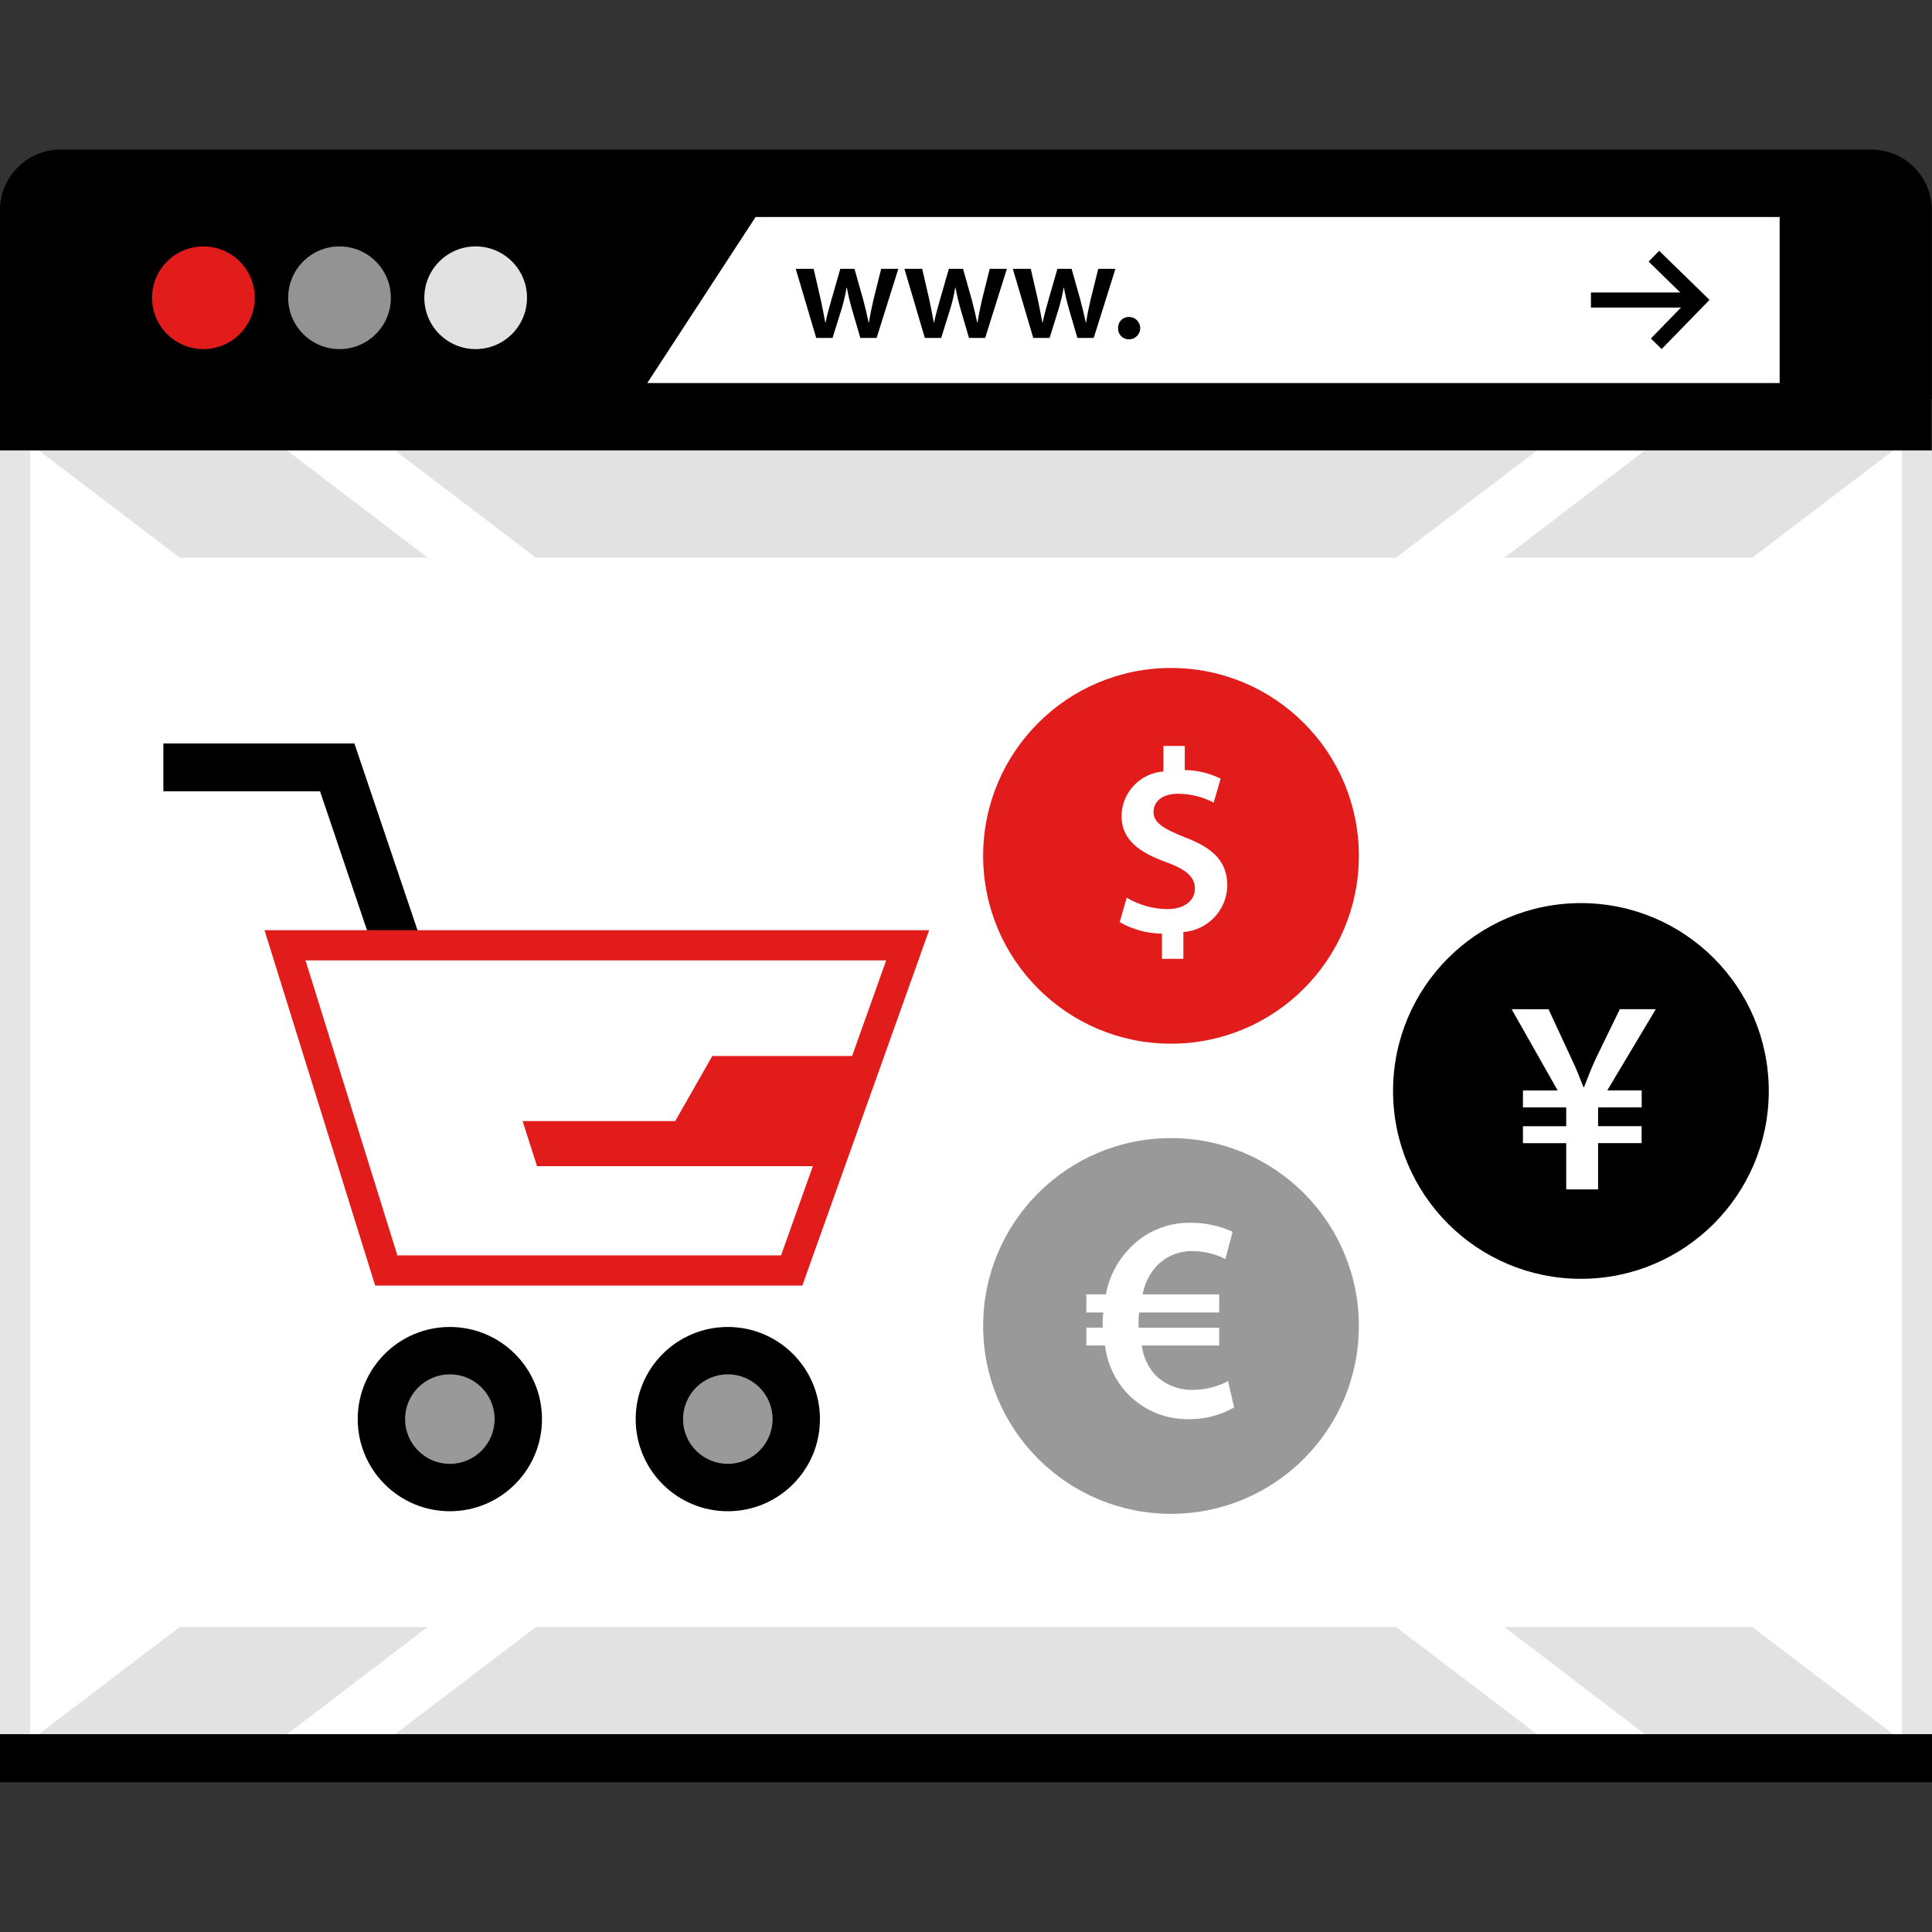 <?xml version="1.0" encoding="iso-8859-1"?>
<!-- Generator: Adobe Illustrator 19.0.0, SVG Export Plug-In . SVG Version: 6.00 Build 0)  -->
<svg version="1.1" id="Layer_1" xmlns="http://www.w3.org/2000/svg" xmlns:xlink="http://www.w3.org/1999/xlink" x="0px" y="0px"
	 viewBox="0 0 512 512" style="enable-background:new 0 0 512 512;" xml:space="preserve">
<rect x="0" y="0" width="512" height="512" fill="#333333" stroke="none"/>
<rect x="4" y="109.852" style="fill:#FFFFFF;" width="504" height="358.496"/>
<g>
	<polygon style="fill:#E2E2E2;" points="369.968,431.172 142.032,431.172 104.664,459.588 407.336,459.588 	"/>
	<polygon style="fill:#E2E2E2;" points="113.32,431.172 47.632,431.172 10.256,459.588 76.072,459.588 	"/>
	<polygon style="fill:#E2E2E2;" points="464.368,431.172 398.68,431.172 435.928,459.588 501.744,459.588 	"/>
	<polygon style="fill:#E2E2E2;" points="369.968,147.788 142.032,147.788 104.664,119.372 407.336,119.372 	"/>
	<polygon style="fill:#E2E2E2;" points="113.32,147.788 47.632,147.788 10.256,119.372 76.072,119.372 	"/>
	<polygon style="fill:#E2E2E2;" points="464.368,147.788 398.68,147.788 435.928,119.372 501.744,119.372 	"/>
</g>
<path style="fill:#E5E5E5;" d="M504,113.852v350.496H8V113.852H504 M512,105.852H0v366.496h512V105.852z"/>
<path d="M0,119.372V55.636c0.024-8.824,7.176-15.976,16-16h479.96c8.824,0.024,15.976,7.176,16,16v63.728H0V119.372z"/>
<polygon style="fill:#FFFFFF;" points="471.624,101.508 171.536,101.508 200.24,57.508 471.624,57.508 "/>
<circle style="fill:#E21B1B;" cx="53.904" cy="78.908" r="13.608"/>
<circle style="fill:#939393;" cx="89.976" cy="78.908" r="13.608"/>
<circle style="fill:#E2E2E2;" cx="126.056" cy="78.908" r="13.608"/>
<path d="M215.624,71.244l1.912,8.312c0.416,1.952,0.8,3.944,1.168,5.936h0.08c0.376-1.992,0.976-4,1.504-5.896l2.4-8.352h3.76
	l2.296,8.128c0.56,2.144,1.048,4.136,1.464,6.128h0.08c0.296-1.992,0.712-4,1.2-6.128l2.032-8.128h4.544l-5.752,18.312H228
	l-2.176-7.448c-0.568-1.928-1.032-3.888-1.392-5.864h-0.08c-0.336,1.984-0.8,3.944-1.392,5.864l-2.328,7.448h-4.328l-5.424-18.312
	H215.624z"/>
<path d="M244.392,71.244l1.912,8.312c0.416,1.952,0.8,3.944,1.168,5.936h0.08c0.376-1.992,0.976-4,1.504-5.896l2.4-8.352h3.76
	l2.296,8.128c0.56,2.144,1.048,4.136,1.464,6.128h0.08c0.296-1.992,0.712-4,1.2-6.128l2.032-8.128h4.544l-5.752,18.312h-4.288
	l-2.176-7.448c-0.568-1.928-1.032-3.888-1.392-5.864h-0.08c-0.336,1.984-0.8,3.944-1.392,5.864l-2.328,7.448h-4.328l-5.416-18.312
	H244.392z"/>
<path d="M273.16,71.244l1.912,8.312c0.416,1.952,0.8,3.944,1.168,5.936h0.08c0.376-1.992,0.976-4,1.504-5.896l2.4-8.352h3.76
	l2.296,8.128c0.56,2.144,1.048,4.136,1.464,6.128h0.08c0.296-1.992,0.712-4,1.2-6.128l2.032-8.128h4.544l-5.752,18.312h-4.328
	l-2.176-7.448c-0.568-1.928-1.032-3.888-1.392-5.864h-0.08c-0.336,1.984-0.8,3.944-1.392,5.864l-2.328,7.448h-4.328l-5.416-18.312
	H273.16z"/>
<path d="M296.312,86.996c-0.104-1.544,1.064-2.888,2.608-2.992c0.096-0.008,0.184-0.008,0.28-0.008c1.64,0,2.968,1.328,2.968,2.968
	s-1.328,2.96-2.968,2.968c-1.56,0.04-2.856-1.2-2.888-2.76C296.312,87.116,296.312,87.052,296.312,86.996z"/>
<rect y="459.596" width="512" height="12.768"/>
<polygon points="501.744,459.588 435.928,459.588 407.336,459.588 104.664,459.588 76.072,459.588 10.256,459.588 0,459.588 
	0,472.356 512,472.356 512,459.588 "/>
<polygon points="440.352,92.508 437.496,89.708 447.384,79.548 436.904,69.324 439.696,66.468 453.04,79.468 "/>
<rect x="421.616" y="77.508" width="26.416" height="4"/>
<circle cx="192.88" cy="376.076" r="24.416"/>
<circle style="fill:#999999;" cx="192.88" cy="376.076" r="11.864"/>
<polygon points="100.856,257.172 84.816,209.708 43.296,209.708 43.296,197.028 93.92,197.028 112.872,253.108 "/>
<circle cx="119.216" cy="376.076" r="24.416"/>
<polygon style="fill:#FFFFFF;" points="102.368,336.692 75.528,250.516 240.52,250.516 209.808,336.692 "/>
<g>
	<path style="fill:#E21B1B;" d="M234.848,254.516l-27.864,78.176h-101.68L80.96,254.516L234.848,254.516 M246.192,246.516H70.096
		l29.328,94.176h113.2l33.6-94.176L246.192,246.516L246.192,246.516z"/>
	<polygon style="fill:#E21B1B;" points="229.616,279.852 188.76,279.852 178.944,297.1 138.496,297.1 142.32,309.044 
		217.824,309.044 	"/>
</g>
<g>
	<circle style="fill:#999999;" cx="119.216" cy="376.076" r="11.864"/>
	<circle style="fill:#999999;" cx="310.328" cy="351.396" r="49.784"/>
</g>
<circle style="fill:#E21B1B;" cx="310.328" cy="226.804" r="49.784"/>
<g>
	<path style="fill:#FFFFFF;" d="M307.928,254.108v-6.688c-3.928-0.04-7.784-1.088-11.2-3.04l1.856-6.48
		c3.264,1.928,6.968,2.976,10.76,3.032c4.344,0,7.312-2.144,7.312-5.448c0-3.112-2.4-5.112-7.512-6.968
		c-7.24-2.616-11.936-5.928-11.936-12.344c0.12-6.192,4.936-11.272,11.112-11.728v-6.76h5.656v6.4
		c3.304,0.032,6.552,0.808,9.512,2.272l-1.856,6.344c-2.896-1.52-6.112-2.32-9.384-2.344c-4.8,0-6.552,2.488-6.552,4.8
		c0,2.832,2.488,4.416,8.352,6.76c7.72,2.896,11.2,6.624,11.2,12.8c-0.128,6.488-5.176,11.808-11.648,12.288v7.104H307.928
		L307.928,254.108z"/>
	<path style="fill:#FFFFFF;" d="M327.048,372.996c-3.608,2.048-7.688,3.112-11.84,3.096c-6.752,0.176-13.216-2.776-17.496-8
		c-2.696-3.296-4.384-7.296-4.872-11.528h-4.952v-4.728h4.336v-1.232c0-0.928,0.08-1.936,0.16-2.792h-4.496v-4.8h5.184
		c0.792-4.368,2.808-8.416,5.808-11.688c4.24-4.752,10.352-7.416,16.72-7.272c3.816-0.024,7.6,0.792,11.064,2.4l-1.928,7.2
		c-2.688-1.368-5.656-2.088-8.672-2.088c-3.744-0.096-7.344,1.456-9.832,4.256c-1.768,2.048-2.944,4.536-3.408,7.2h20.28v4.8
		h-21.216c-0.128,0.896-0.176,1.808-0.152,2.712v1.312h21.36v4.728h-20.504c0.336,2.8,1.496,5.432,3.328,7.576
		c2.712,2.816,6.496,4.336,10.4,4.176c3.184-0.032,6.32-0.832,9.136-2.32L327.048,372.996z"/>
</g>
<circle cx="418.96" cy="289.116" r="49.784"/>
<path style="fill:#FFFFFF;" d="M415.064,315.196v-12.248H403.6v-4.488h11.464v-4.992H403.6v-4.488h9.2l-12.2-21.528h9.776
	l6.168,13.296c1.328,2.72,2.136,5,3.088,7.352h0.152c0.88-2.2,1.832-4.8,3.088-7.496l6.4-13.16h9.528l-12.856,21.528h9.12v4.488
	h-11.552v4.992h11.536v4.488h-11.536v12.256H415.064z"/>
<g>
</g>
<g>
</g>
<g>
</g>
<g>
</g>
<g>
</g>
<g>
</g>
<g>
</g>
<g>
</g>
<g>
</g>
<g>
</g>
<g>
</g>
<g>
</g>
<g>
</g>
<g>
</g>
<g>
</g>
</svg>
